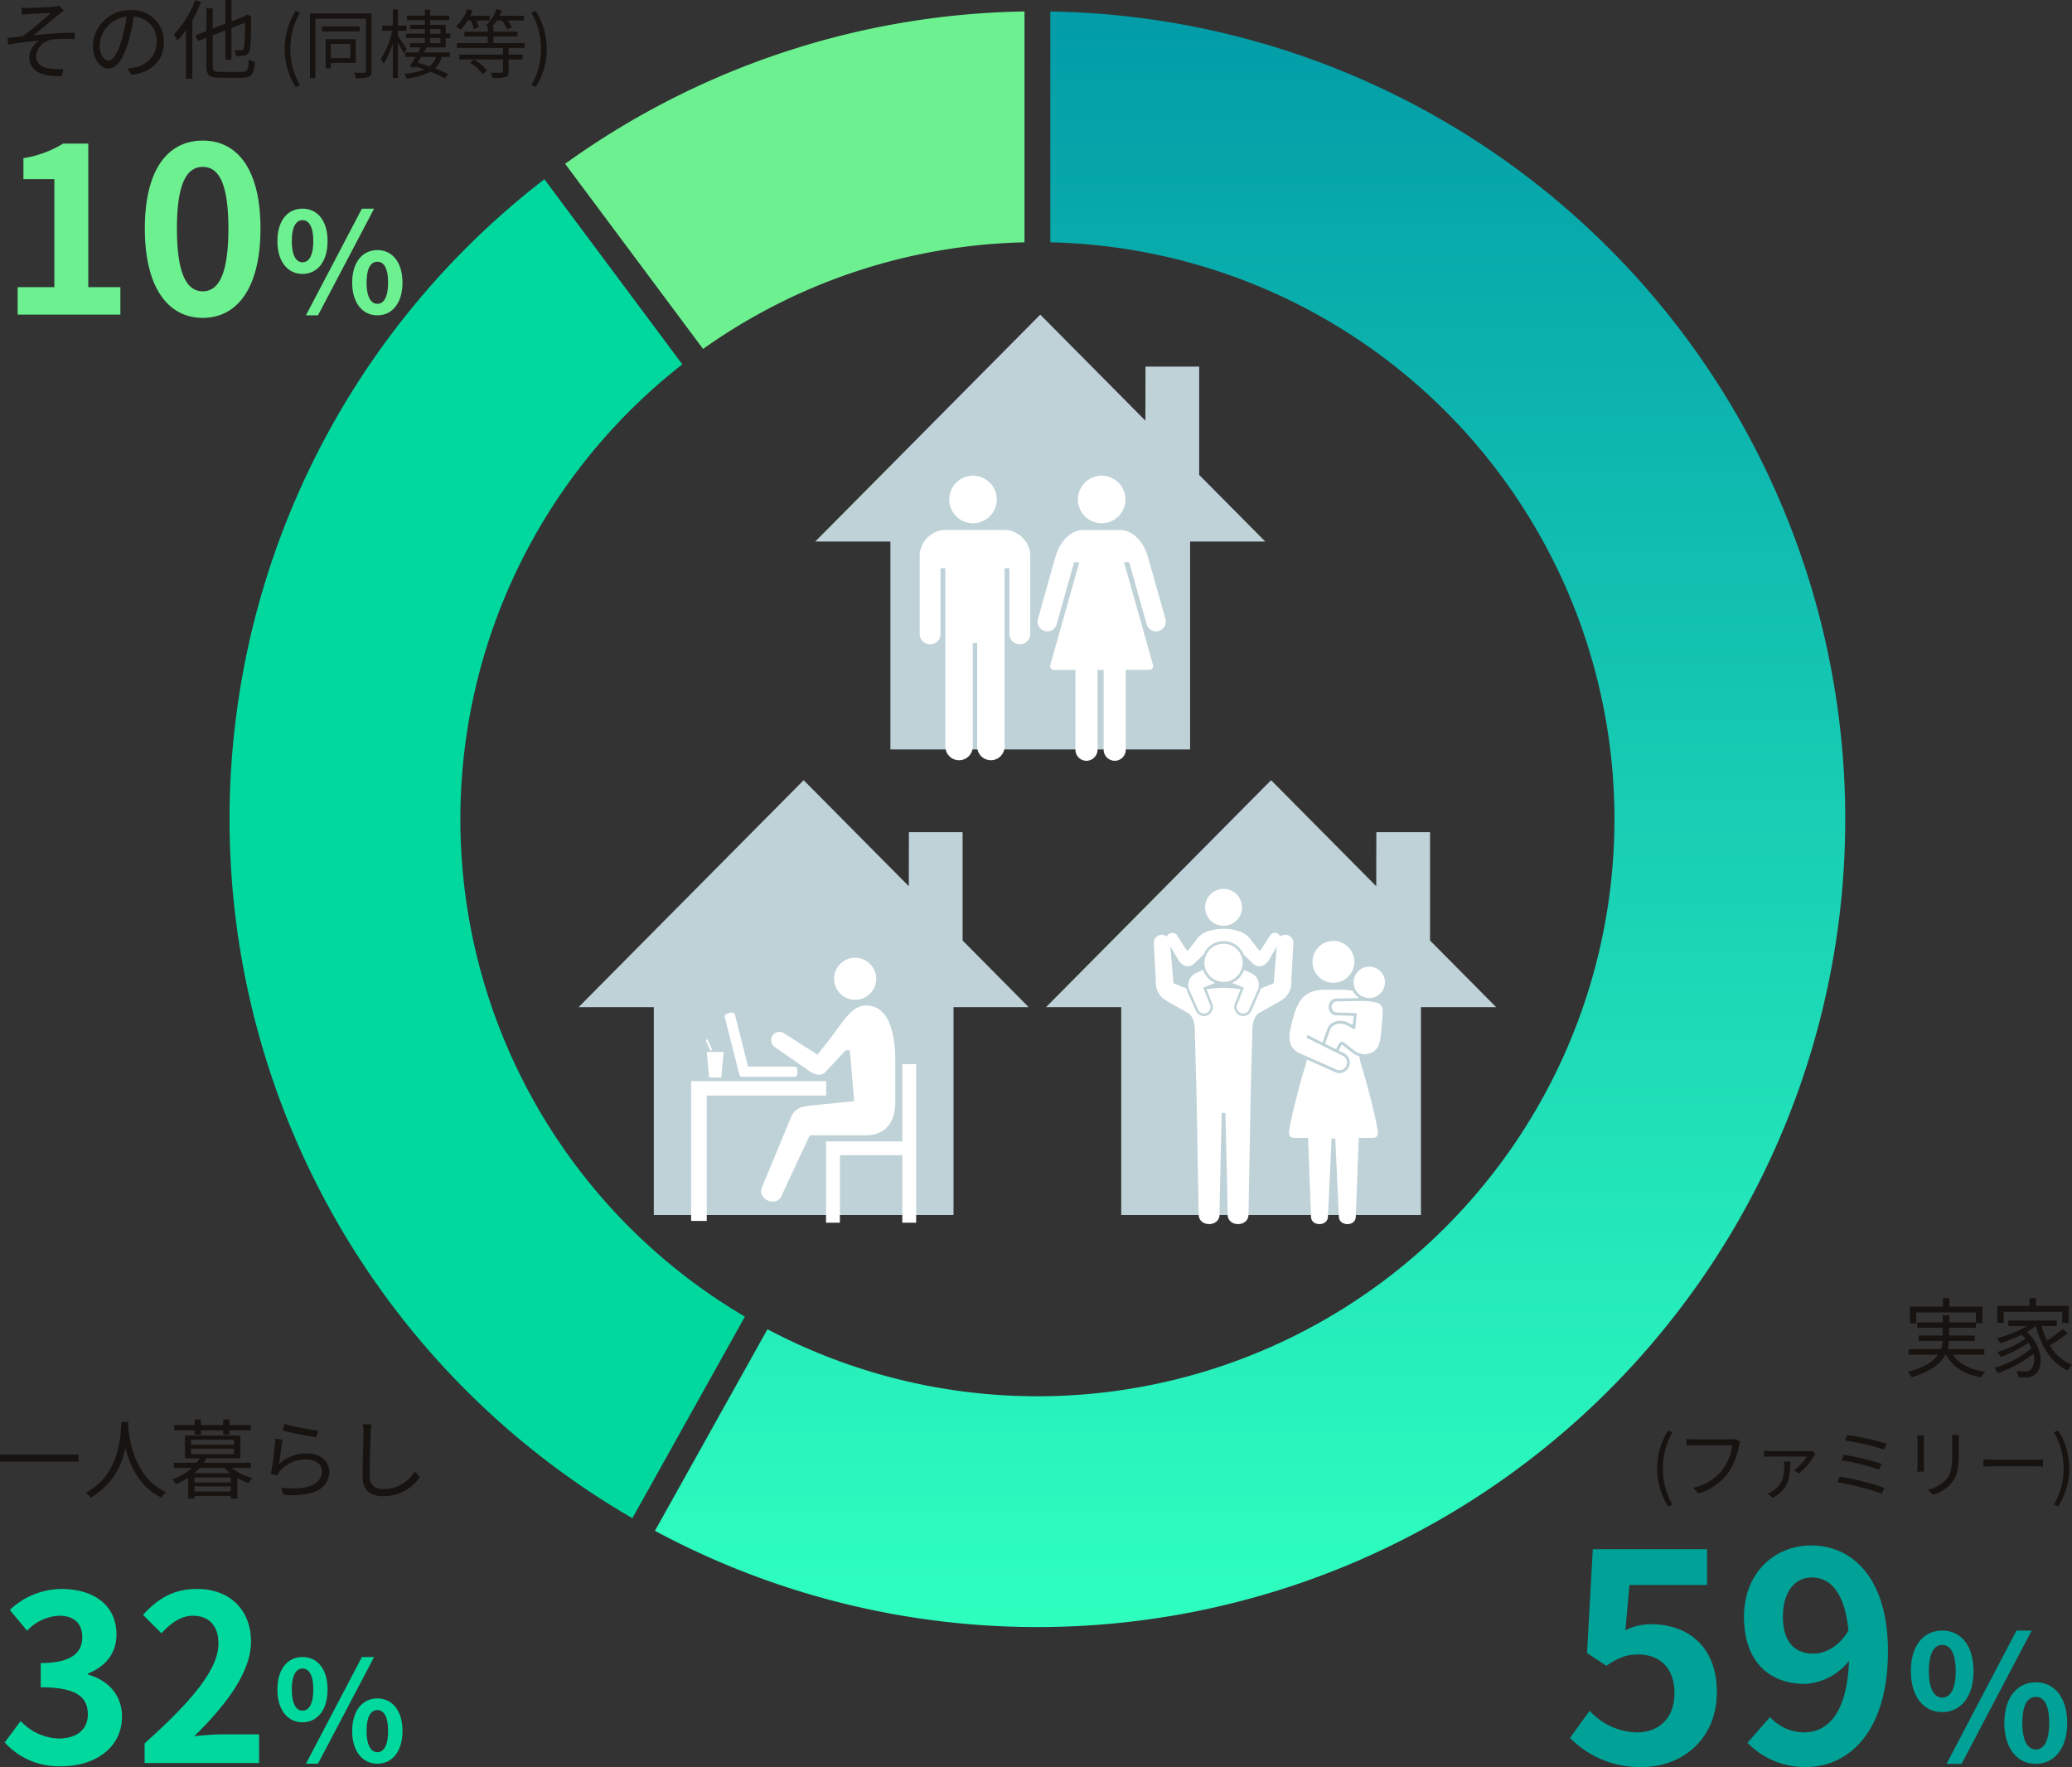 <svg xmlns="http://www.w3.org/2000/svg" xmlns:xlink="http://www.w3.org/1999/xlink" width="359.075" height="306.225" viewBox="0 0 359.075 306.225">
  <rect x="0" y="0" width="359.075" height="306.225" fill="#333333" stroke="none"/>
  <defs>
    <clipPath id="clip-path">
      <rect id="長方形_470" data-name="長方形 470" width="78.004" height="76.682" fill="none"/>
    </clipPath>
    <clipPath id="clip-path-2">
      <rect id="長方形_471" data-name="長方形 471" width="78.004" height="76.932" fill="none"/>
    </clipPath>
    <clipPath id="clip-path-3">
      <rect id="長方形_472" data-name="長方形 472" width="77.995" height="77.32" fill="none"/>
    </clipPath>
    <linearGradient id="linear-gradient" x1="0.5" x2="0.5" y2="1" gradientUnits="objectBoundingBox">
      <stop offset="0" stop-color="#029da8"/>
      <stop offset="1" stop-color="#2effbf"/>
    </linearGradient>
  </defs>
  <g id="グループ_1146" data-name="グループ 1146" transform="translate(-1011.22 -391.475)">
    <path id="パス_4918" data-name="パス 4918" d="M13.8.7c6.85,0,12.95-4.75,12.95-13,0-8.05-5.2-11.75-11.4-11.75A9.718,9.718,0,0,0,10.9-23l.7-7.85H25.05v-6.2H5.25l-1,18,3.35,2.2c2.15-1.4,3.35-1.95,5.55-1.95,3.75,0,6.25,2.4,6.25,6.7,0,4.35-2.7,6.8-6.55,6.8A11.5,11.5,0,0,1,4.7-9.05L1.3-4.35A16.864,16.864,0,0,0,13.8.7ZM38.2-25.35c0-4.55,2.25-6.8,5-6.8,3.15,0,5.7,2.5,6.35,9.2-1.7,2.85-4.05,4-6.1,4C40.25-18.95,38.2-21,38.2-25.35ZM42.2.7c7.35,0,14.2-6.05,14.2-20.05,0-12.85-6.3-18.35-13.3-18.35-6.35,0-11.65,4.75-11.65,12.35,0,7.85,4.45,11.65,10.6,11.65a10.391,10.391,0,0,0,7.6-4C49.3-8.45,45.9-5.3,41.75-5.3a8.211,8.211,0,0,1-5.8-2.65L32.05-3.5A13.878,13.878,0,0,0,42.2.7ZM65.8-8.82c3.21,0,5.43-2.64,5.43-7.11s-2.22-7.02-5.43-7.02c-3.18,0-5.43,2.55-5.43,7.02S62.62-8.82,65.8-8.82Zm0-2.52c-1.29,0-2.31-1.32-2.31-4.59s1.02-4.53,2.31-4.53c1.32,0,2.34,1.26,2.34,4.53S67.12-11.34,65.8-11.34ZM82.03.15c3.18,0,5.43-2.64,5.43-7.08,0-4.47-2.25-7.05-5.43-7.05s-5.46,2.58-5.46,7.05C76.57-2.49,78.85.15,82.03.15Zm0-2.49c-1.32,0-2.34-1.35-2.34-4.59,0-3.3,1.02-4.53,2.34-4.53s2.31,1.23,2.31,4.53C84.34-3.69,83.35-2.34,82.03-2.34ZM66.55.15h2.61l12.15-23.1H78.67Z" transform="translate(1282 697)" fill="#00a196"/>
    <path id="パス_4920" data-name="パス 4920" d="M10.96.56c5.64,0,10.4-3.16,10.4-8.6,0-3.88-2.56-6.36-5.88-7.28v-.2c3.12-1.24,4.92-3.56,4.92-6.76,0-5.04-3.88-7.88-9.6-7.88a13.132,13.132,0,0,0-8.88,3.64l3,3.6a8.046,8.046,0,0,1,5.6-2.6c2.52,0,3.96,1.36,3.96,3.68,0,2.64-1.76,4.52-7.2,4.52v4.2c6.44,0,8.16,1.84,8.16,4.72,0,2.68-2.04,4.16-5.04,4.16A9.4,9.4,0,0,1,3.8-7.28L1.04-3.56A12.583,12.583,0,0,0,10.96.56ZM25.28,0H45.12V-4.96h-6.4c-1.4,0-3.36.16-4.84.32,5.4-5.28,9.84-11.04,9.84-16.4,0-5.52-3.72-9.12-9.32-9.12-4.04,0-6.68,1.56-9.4,4.48l3.2,3.2c1.52-1.64,3.28-3.04,5.44-3.04,2.84,0,4.44,1.8,4.44,4.8,0,4.56-4.76,10.12-12.8,17.32ZM52.64-7.056c2.568,0,4.344-2.112,4.344-5.688S55.208-18.36,52.64-18.36c-2.544,0-4.344,2.04-4.344,5.616S50.1-7.056,52.64-7.056Zm0-2.016c-1.032,0-1.848-1.056-1.848-3.672s.816-3.624,1.848-3.624c1.056,0,1.872,1.008,1.872,3.624S53.7-9.072,52.64-9.072ZM65.624.12c2.544,0,4.344-2.112,4.344-5.664,0-3.576-1.8-5.64-4.344-5.64s-4.368,2.064-4.368,5.64C61.256-1.992,63.08.12,65.624.12Zm0-1.992c-1.056,0-1.872-1.08-1.872-3.672,0-2.64.816-3.624,1.872-3.624s1.848.984,1.848,3.624C67.472-2.952,66.68-1.872,65.624-1.872ZM53.24.12h2.088l9.72-18.48H62.936Z" transform="translate(1011 697)" fill="#01d89e"/>
    <path id="パス_4921" data-name="パス 4921" d="M-36.78-6.45v1.215h13.62V-6.45Zm21.015-5.64c-.1,1.98-.1,9.135-6.18,12.24a3.8,3.8,0,0,1,.9.855,12.422,12.422,0,0,0,6-8.67c.72,3,2.37,6.84,6.24,8.67A3.362,3.362,0,0,1-7.98.09c-5.64-2.58-6.45-9.51-6.585-11.49.015-.255.015-.495.03-.69Zm12.72,2.175h1.08v-.735H1.89v.735h1.1v-.735H6.66v-.915H2.985v-.975H1.89v.975H-1.965v-.975h-1.08v.975H-6.6v.915h3.555Zm-.03,6.69a8.971,8.971,0,0,0,.93-.915h4.29a7.151,7.151,0,0,0,.975.915Zm0,3.18v-.9H3.21v.9ZM3.21-1.62H-3.075v-.855H3.21ZM-3.675-7.455h7.44v.93h-7.44Zm0-1.575h7.44v.885h-7.44ZM6.7-4.14v-.885h-8.16A5.825,5.825,0,0,0-1-5.805H4.86V-9.75H-4.725v3.945H-2.2a7.491,7.491,0,0,1-.495.78H-6.66v.885h3.135a10.059,10.059,0,0,1-3.42,2.01,3,3,0,0,1,.645.8,12.84,12.84,0,0,0,2.13-1.1V1.155h1.1V.72H3.21v.435H4.35V-2.4a9.358,9.358,0,0,0,1.95.87,5.2,5.2,0,0,1,.66-.855A9.39,9.39,0,0,1,3.36-4.14Zm5.82-7.62-.3,1.14c1.14.315,4.4.975,5.82,1.17l.285-1.155A40.972,40.972,0,0,1,12.525-11.76Zm-.33,2.73L10.935-9.2a53.56,53.56,0,0,1-.765,6.09l1.11.27a2.369,2.369,0,0,1,.45-.75A5.879,5.879,0,0,1,16.38-5.6c1.53,0,2.64.855,2.64,2.055,0,2.055-2.31,3.42-7.05,2.835l.36,1.23c5.58.465,7.95-1.35,7.95-4.035,0-1.755-1.53-3.135-3.825-3.135a7.2,7.2,0,0,0-4.89,1.83C11.73-5.775,11.985-8.01,12.195-9.03ZM27.6-11.685,26.085-11.7a7.916,7.916,0,0,1,.12,1.53c0,1.575-.15,5.37-.15,7.59C26.055-.135,27.54.765,29.7.765A7.539,7.539,0,0,0,35.97-2.55l-.855-1.02a6.25,6.25,0,0,1-5.37,3.105c-1.425,0-2.46-.585-2.46-2.235,0-2.235.1-5.775.18-7.47A12.914,12.914,0,0,1,27.6-11.685Z" transform="translate(1048 650)" fill="#171310"/>
    <g id="グループ_803" data-name="グループ 803" transform="translate(1111.491 526.682)">
      <path id="パス_4267" data-name="パス 4267" d="M39,0,0,39.331H13.031V75.359H64.973V39.331H78L66.548,27.779V9.007H57.241l-.017,9.369L39.056.054,39.019.017Z" transform="translate(0 0)" fill="#bfd2d8"/>
      <g id="グループ_802" data-name="グループ 802" transform="translate(0)">
        <g id="グループ_801" data-name="グループ 801" clip-path="url(#clip-path)">
          <path id="パス_4268" data-name="パス 4268" d="M290.6,205.588a3.649,3.649,0,1,0,3.649-3.649,3.649,3.649,0,0,0-3.649,3.649" transform="translate(-246.325 -171.173)" fill="#fff"/>
          <path id="パス_4269" data-name="パス 4269" d="M222.27,264.125l-3.325,3.57c-.823,1-1.826.759-3.065-.037l-5.906-4.117a1.435,1.435,0,0,1,1.513-2.434l5.914,3.767,2.3-2.944c2.692-3.583,3.792-5.561,6.159-5.561,4.426,0,5.009,6.139,5.009,9.5v7.244c0,3.541-1.748,5.736-5.092,5.736H216.07s-3.97,8.4-4.894,10.49-4.317.592-3.394-1.5l4.972-12.006c.609-1.437,1.389-1.852,3.1-2.1l7.891-.8L223,264.125Z" transform="translate(-175.993 -217.31)" fill="#fff"/>
          <path id="パス_4270" data-name="パス 4270" d="M178.268,275.385h-9.131a.4.4,0,0,1-.392-.3L166.2,265.075a.511.511,0,0,1,.369-.621l.77-.2a.51.51,0,0,1,.62.369l2.275,8.994h8.034a.51.51,0,0,1,.51.51v.743a.51.51,0,0,1-.51.51" transform="translate(-140.865 -223.985)" fill="#fff"/>
          <path id="パス_4271" data-name="パス 4271" d="M294.679,322.966v13.382H281.458v14.1h2.4V338.751h10.818v11.692h2.4V322.966Z" transform="translate(-238.577 -273.761)" fill="#fff"/>
          <path id="パス_4272" data-name="パス 4272" d="M130.692,366.56h-2.709V342.332h23.4v2.5H130.692Z" transform="translate(-108.485 -290.177)" fill="#fff"/>
          <path id="パス_4273" data-name="パス 4273" d="M148.68,309.047h-2.945l.429,4.444h2.087Z" transform="translate(-123.532 -261.963)" fill="#fff"/>
          <path id="パス_4274" data-name="パス 4274" d="M145.8,296.627l-.843-1.941-.315.136.784,1.8Z" transform="translate(-122.61 -249.79)" fill="#fff"/>
        </g>
      </g>
    </g>
    <g id="グループ_806" data-name="グループ 806" transform="translate(1192.496 526.682)">
      <path id="パス_4275" data-name="パス 4275" d="M39,0,0,39.331H13.031V75.36H64.973V39.331H78L66.548,27.78V9.008H57.241l-.017,9.369L39.056.055,39.019.017Z" transform="translate(0 -0.001)" fill="#bfd2d8"/>
      <g id="グループ_805" data-name="グループ 805" transform="translate(0)">
        <g id="グループ_804" data-name="グループ 804" clip-path="url(#clip-path-2)">
          <path id="パス_4276" data-name="パス 4276" d="M303.082,186.425a3.628,3.628,0,1,0,3.628-3.628,3.628,3.628,0,0,0-3.628,3.628" transform="translate(-256.907 -154.947)" fill="#fff"/>
          <path id="パス_4277" data-name="パス 4277" d="M278.739,249.332v0l6.368,2.82a1.261,1.261,0,0,0,1.785-.744c.007-.019.014-.039.02-.058a1.42,1.42,0,0,0,.06-.3,1.317,1.317,0,0,0-.017-.367,1.221,1.221,0,0,0-.079-.256c-.011-.026-.024-.052-.037-.077l-.029-.051-.026-.042a1.237,1.237,0,0,0-.1-.131c-.017-.02-.035-.04-.054-.06a1.474,1.474,0,0,0-.424-.3l-5.836-2.909-.289-.144a.172.172,0,0,1-.077-.23l.069-.139a.172.172,0,0,1,.23-.077l2.434,1.213.82-2.291a2.092,2.092,0,0,1,1.253-1.285,3.085,3.085,0,0,1,2.528.22l.01.005.386.218a.187.187,0,0,0,.278-.146l.1-1.155a.166.166,0,0,0-.16-.181l-2.695-.08a1.378,1.378,0,0,1-1.232-.659,1.574,1.574,0,0,1-.023-1.549,1.375,1.375,0,0,1,1.211-.716l3.519-.059.157,0a.082.082,0,0,0,.047-.147,3.229,3.229,0,0,1-.955-1.123,10.048,10.048,0,0,0-2.078-.188h-2.555c-3.259,0-4.684,1.176-5.72,4.91l-.388,1.635c-.469,2.06-.231,3.633,1.492,4.448" transform="translate(-234.829 -202.027)" fill="#fff"/>
          <path id="パス_4278" data-name="パス 4278" d="M291.73,315.958c-.179-1.292-.621-3.3-1.207-5.6-.463-1.817-.975-3.749-1.564-5.6a11.255,11.255,0,0,1-.406-1.812,3.951,3.951,0,0,1-1.168-.569l-.023-.017-1.708-1.351a.246.246,0,0,0-.138-.062c-.008,0-.047.024-.094.1l-.473.89.9.448a1.829,1.829,0,0,1-.722,3.475,1.913,1.913,0,0,1-.807-.187l-4.866-2.154a10.494,10.494,0,0,1-.293,1.15c-.59,1.85-1.121,3.867-1.584,5.685-.586,2.3-1.027,4.309-1.207,5.6-.1.728.192,1.126.883,1.126h2.4l.515,13.682c.04,1.692,2.87,1.676,2.928,0l.636-13.574h.636L285,330.766c.059,1.676,2.889,1.692,2.928,0l.515-13.682h2.4c.69,0,.984-.4.883-1.126" transform="translate(-234.246 -255.097)" fill="#fff"/>
          <path id="パス_4279" data-name="パス 4279" d="M352.336,217.543a2.717,2.717,0,1,1,2.951-2.46,2.717,2.717,0,0,1-2.951,2.46" transform="translate(-296.561 -179.804)" fill="#fff"/>
          <path id="パス_4280" data-name="パス 4280" d="M317.422,258.528l.84-2.347c.429-1.218,1.944-1.4,3.077-.793l1,.566a.227.227,0,0,0,.338-.177l.216-2.388a.166.166,0,0,0-.16-.181l-3.235-.1a.965.965,0,0,1-.039-1.928l3.8-.064a11.816,11.816,0,0,1,1.332.017l.394.036a7.6,7.6,0,0,1,1.313.223c1.121.365,1.221.873,1.021,3.076l-.206,2.275c-.168,1.824-.565,2.89-1.728,3.37a2.938,2.938,0,0,1-2.9-.393l-.03-.024-1.685-1.333a.6.6,0,0,0-.969.194l-.484.911Z" transform="translate(-269.062 -212.851)" fill="#fff"/>
          <path id="パス_4281" data-name="パス 4281" d="M143.966,176.9l-.612,7.186-2.266.918a3.578,3.578,0,0,1-.215.654l-1.338,3.046a1.623,1.623,0,0,1-1.278,1.047,1.525,1.525,0,0,1-.186.011,1.547,1.547,0,0,1-1.228-.615,1.674,1.674,0,0,1-.152-1.7c.145-.343.458-1.133.932-2.348-.966-.059-1.621-.221-2.957-.221s-1.978.161-2.958.221l.058.149.016.019h-.009c.437,1.12.729,1.853.867,2.18a1.674,1.674,0,0,1-.153,1.7,1.547,1.547,0,0,1-1.228.615,1.522,1.522,0,0,1-.186-.011A1.624,1.624,0,0,1,129.8,188.7l-1.338-3.046a3.591,3.591,0,0,1-.215-.654l-2.266-.918-.612-7.186a1.4,1.4,0,0,0-2.788.166l.356,6.681a3.555,3.555,0,0,0,1.673,3.275l3.83,2.179c.869.45,1.249,1.74,1.249,3.2l.3,11.378.366,20.371c0,2.228,3.615,2.228,3.615,0s.383-17.6.383-17.6h.636s.383,15.374.383,17.6,3.615,2.228,3.615,0l.366-20.371.3-11.378c0-1.46.38-2.75,1.249-3.2l3.83-2.179a3.555,3.555,0,0,0,1.674-3.275l.356-6.681a1.4,1.4,0,0,0-2.788-.166" transform="translate(-103.9 -148.889)" fill="#fff"/>
          <path id="パス_4282" data-name="パス 4282" d="M186.849,189.346a3.307,3.307,0,1,1-3.307-3.307,3.307,3.307,0,0,1,3.307,3.307" transform="translate(-152.777 -157.695)" fill="#fff"/>
          <path id="パス_4283" data-name="パス 4283" d="M184.121,129.991a3.2,3.2,0,1,0-3.2-3.2,3.2,3.2,0,0,0,3.2,3.2" transform="translate(-153.355 -104.757)" fill="#fff"/>
          <path id="パス_4284" data-name="パス 4284" d="M214.894,216.408l-1.379-.632a3.779,3.779,0,0,1-2.114,2.249c.639.251,1.391.549,2.072.827-.462,1.187-.906,2.317-1.1,2.772a1.139,1.139,0,1,0,2.066.924l1.339-3.049a2.235,2.235,0,0,0-.885-3.092" transform="translate(-179.193 -182.903)" fill="#fff"/>
          <path id="パス_4285" data-name="パス 4285" d="M164.567,218.853c.681-.278,1.432-.576,2.072-.827a3.779,3.779,0,0,1-2.114-2.249l-1.379.632a2.235,2.235,0,0,0-.885,3.092l1.339,3.049a1.139,1.139,0,1,0,2.066-.925c-.192-.455-.635-1.585-1.1-2.772" transform="translate(-137.313 -182.903)" fill="#fff"/>
          <path id="パス_4286" data-name="パス 4286" d="M151.717,170.93a3.944,3.944,0,0,0-2.4-1.592,8.5,8.5,0,0,0-4.663,0,3.947,3.947,0,0,0-2.4,1.592l-1.356,1.762c-.14.133-.222.117-.365-.039l-1.662-2.582a.981.981,0,0,0-1.566,1.18l1.833,3.161c.878,1.4,2.137,1.358,3,.406l1.383-1.347a3.76,3.76,0,0,1,6.944,0l1.383,1.347c.859.952,2.117.994,3-.406l1.833-3.161a.981.981,0,0,0-1.566-1.18l-1.662,2.582c-.143.157-.225.173-.365.039Z" transform="translate(-116.217 -143.263)" fill="#fff"/>
        </g>
      </g>
    </g>
    <g id="グループ_809" data-name="グループ 809" transform="translate(1152.498 446)">
      <path id="パス_4287" data-name="パス 4287" d="M39,0,0,39.325H13.03V75.35H64.965V39.326h13.03L66.54,27.776V9.006H57.234l-.017,9.368L39.051.054,39.014.016Z" fill="#bfd2d8"/>
      <g id="グループ_808" data-name="グループ 808" transform="translate(0 0)">
        <g id="グループ_807" data-name="グループ 807" clip-path="url(#clip-path-3)">
          <path id="パス_4288" data-name="パス 4288" d="M302.939,191.468a4.119,4.119,0,1,1,4.119-4.12,4.12,4.12,0,0,1-4.119,4.12" transform="translate(-253.299 -155.317)" fill="#fff"/>
          <path id="パス_4289" data-name="パス 4289" d="M255.992,249.8c.835-2.819,2.705-4.687,4.811-4.687h6.439c2.106,0,3.978,1.868,4.813,4.687l3.033,10.762a1.7,1.7,0,0,1-1.236,2.054,1.668,1.668,0,0,1-2.039-1.213l-3.023-10.728H267.9l5.027,17.831a.653.653,0,0,1-.629.831h-4.1v13.843a1.916,1.916,0,0,1-1.989,1.914,1.947,1.947,0,0,1-1.844-1.962V269.338h-1.055v13.795a1.948,1.948,0,0,1-1.844,1.962,1.916,1.916,0,0,1-1.989-1.914V269.338h-3.728a.653.653,0,0,1-.629-.831l5.027-17.831h-.892L256.234,261.4a1.669,1.669,0,0,1-2.039,1.213,1.7,1.7,0,0,1-1.236-2.054Z" transform="translate(-214.383 -207.776)" fill="#fff"/>
          <path id="パス_4290" data-name="パス 4290" d="M156.574,191.468a4.119,4.119,0,1,1,4.119-4.12,4.119,4.119,0,0,1-4.119,4.12" transform="translate(-129.231 -155.317)" fill="#fff"/>
          <path id="パス_4291" data-name="パス 4291" d="M123.007,244.946h10.824A4.633,4.633,0,0,1,138,249.114V262.96a1.807,1.807,0,1,1-3.614,0V251.577h-.833v30.9a2.375,2.375,0,0,1-4.75,0V264.546h-.766V282.48a2.375,2.375,0,0,1-4.75,0v-30.9h-.833V262.96a1.807,1.807,0,1,1-3.614,0V249.114a4.633,4.633,0,0,1,4.168-4.168" transform="translate(-100.736 -207.632)" fill="#fff"/>
        </g>
      </g>
    </g>
    <path id="パス_4922" data-name="パス 4922" d="M3.28,0h17.8V-4.76H15.52V-29.64H11.16a18.466,18.466,0,0,1-6.88,2.52v3.64H9.64V-4.76H3.28ZM35.36.56c6.04,0,10-5.28,10-15.48s-3.96-15.24-10-15.24-10.04,5-10.04,15.24C25.32-4.72,29.32.56,35.36.56Zm0-4.6c-2.56,0-4.48-2.56-4.48-10.88,0-8.28,1.92-10.68,4.48-10.68s4.44,2.4,4.44,10.68C39.8-6.6,37.92-4.04,35.36-4.04ZM52.64-7.056c2.568,0,4.344-2.112,4.344-5.688S55.208-18.36,52.64-18.36c-2.544,0-4.344,2.04-4.344,5.616S50.1-7.056,52.64-7.056Zm0-2.016c-1.032,0-1.848-1.056-1.848-3.672s.816-3.624,1.848-3.624c1.056,0,1.872,1.008,1.872,3.624S53.7-9.072,52.64-9.072ZM65.624.12c2.544,0,4.344-2.112,4.344-5.664,0-3.576-1.8-5.64-4.344-5.64s-4.368,2.064-4.368,5.64C61.256-1.992,63.08.12,65.624.12Zm0-1.992c-1.056,0-1.872-1.08-1.872-3.672,0-2.64.816-3.624,1.872-3.624s1.848.984,1.848,3.624C67.472-2.952,66.68-1.872,65.624-1.872ZM53.24.12h2.088l9.72-18.48H62.936Z" transform="translate(1011 446)" fill="#6df190"/>
    <path id="パス_4923" data-name="パス 4923" d="M3.93-11.205l.06,1.23c.315-.03.765-.075,1.14-.105.645-.045,3.285-.165,3.945-.21-.945.84-3.33,2.925-4.95,4.05-.765.09-1.785.21-2.595.3l.105,1.125c1.8-.3,3.8-.525,5.4-.66A3.593,3.593,0,0,0,5.3-2.64c0,2.3,2,3.45,5.655,3.285L11.205-.57a9.747,9.747,0,0,1-2.16-.045C7.68-.8,6.465-1.305,6.465-2.82a3.28,3.28,0,0,1,2.88-2.865,23.474,23.474,0,0,1,3.81-.06v-1.11c-2.16,0-4.86.2-7.14.435,1.2-.945,3.375-2.76,4.485-3.69a8.661,8.661,0,0,1,.81-.555l-.765-.855a5.255,5.255,0,0,1-.81.135c-.87.105-3.96.24-4.62.24A9.462,9.462,0,0,1,3.93-11.205ZM28.62-5.25a5.435,5.435,0,0,0-5.745-5.52A6.393,6.393,0,0,0,16.32-4.665c0,2.475,1.335,4.005,2.67,4.005,1.4,0,2.58-1.575,3.5-4.665a29.507,29.507,0,0,0,.9-4.32,4.177,4.177,0,0,1,4,4.35A4.53,4.53,0,0,1,23.58-.84a11.331,11.331,0,0,1-1.29.195L23,.465C26.55,0,28.62-2.1,28.62-5.25Zm-11.13.48a5.232,5.232,0,0,1,4.65-4.86,24.508,24.508,0,0,1-.84,4.05c-.765,2.535-1.56,3.54-2.265,3.54C18.36-2.04,17.49-2.88,17.49-4.77ZM34.035-12.5a16.91,16.91,0,0,1-3.7,5.955,7.779,7.779,0,0,1,.63,1.05,15.061,15.061,0,0,0,1.485-1.8V1.125h1.1V-9a23.7,23.7,0,0,0,1.515-3.18ZM38.34-.06c-1.065,0-1.26-.2-1.26-1.05V-6.39l2.19-.87v5.085h1.065V-7.68l2.34-.915a30.985,30.985,0,0,1-.165,4.32c-.09.39-.24.45-.51.45-.195,0-.735,0-1.14-.03a3.379,3.379,0,0,1,.27,1.05,6.28,6.28,0,0,0,1.515-.105,1.172,1.172,0,0,0,.9-1.1,45.707,45.707,0,0,0,.18-5.49l.045-.2-.765-.315-.195.165-.15.135-2.325.9v-3.72H39.27v4.11l-2.19.855v-3.51h-1.1v3.945L34.1-6.39l.435.975,1.455-.57V-1.11c0,1.635.525,2.055,2.31,2.055H42.21c1.65,0,2-.66,2.19-2.715a3.227,3.227,0,0,1-1.035-.465C43.23-.465,43.08-.06,42.165-.06ZM51.467,2.561l.741-.351a11.984,11.984,0,0,1-1.664-6.253A12.017,12.017,0,0,1,52.208-10.3l-.741-.338a12.141,12.141,0,0,0-1.911,6.591A12.186,12.186,0,0,0,51.467,2.561Zm9.49-7.475v2.457H57.551V-4.914Zm.91,3.289V-5.733H56.654V-.689h.9v-.936Zm.689-6.305H56v.845h6.552ZM64.6-10.2H53.937V1.027h.936V-9.282h8.775V-.221c0,.208-.078.286-.312.3s-.975.013-1.794-.013a3.007,3.007,0,0,1,.351.949A6.971,6.971,0,0,0,64.064.832c.39-.169.533-.455.533-1.053ZM70.72-4C70.5-4.355,69.537-5.8,69.173-6.279v-.9h1.482v-.9H69.173v-2.808h-.884v2.808h-1.82v.9h1.716A14.111,14.111,0,0,1,66.209-2.3a5.393,5.393,0,0,1,.494.832A13.574,13.574,0,0,0,68.289-5.1V.975h.884v-6.11c.377.637.832,1.43,1.014,1.846Zm4.043-1.937h1.794v.9H74.763Zm0-1.56h1.794v.819H74.763Zm1.053,4.836a3.685,3.685,0,0,1-1.183,1.638c-.689-.247-1.391-.468-2.028-.637.195-.312.4-.65.611-1Zm1.638-1.651V-5.9h.806v-.819h-.806V-8.229H74.763v-.819h3.315v-.767H74.763v-1.053H73.84v1.053H70.759v.767H73.84v.819H71.292V-7.5H73.84v.819H70.551v.741H73.84v.9H71.292v.728h1.846c-.143.273-.3.572-.468.871H70.434v.78h1.807c-.338.611-.689,1.183-.988,1.625l.78.26L72.189-1c.494.143,1.027.312,1.56.507a10.933,10.933,0,0,1-3.458.767,3.157,3.157,0,0,1,.364.793A10.832,10.832,0,0,0,74.8-.1a22.224,22.224,0,0,1,2.47,1.131l.611-.7a20.516,20.516,0,0,0-2.3-1.014,4.207,4.207,0,0,0,1.209-1.976h1.4v-.78H73.671c.182-.3.351-.6.507-.871ZM81.8-8.97A8.494,8.494,0,0,1,82.355-7.5l.845-.312a5.4,5.4,0,0,0-.455-1.157H85.1v-.819h-3.38a8.074,8.074,0,0,0,.4-.91l-.91-.234a8.454,8.454,0,0,1-1.976,3.016,6.134,6.134,0,0,1,.793.559A8.326,8.326,0,0,0,81.25-8.97Zm-.1,7.306A9.426,9.426,0,0,1,83.876.325l.741-.611A9.194,9.194,0,0,0,82.394-2.21ZM91.13-4.212v-.845H85.722V-6.214h4.186v-.819H85.722v-.9h-.208a7.353,7.353,0,0,0,.806-1.04H87.2a5.967,5.967,0,0,1,.91,1.547l.832-.364a6.81,6.81,0,0,0-.715-1.183H91v-.819H86.788a8.365,8.365,0,0,0,.39-.936l-.923-.208A6.621,6.621,0,0,1,84.4-8.125c.078.052.221.13.351.221v.871H80.691v.819h4.056v1.157h-5.33v.845h7.969v1.144H79.833v.845h7.553V-.156c0,.182-.052.234-.286.234-.234.026-1,.026-1.885,0a3.382,3.382,0,0,1,.351.91A8.431,8.431,0,0,0,87.789.832c.442-.156.572-.4.572-.975v-2.08h2.431v-.845H88.361V-4.212Zm1.911,6.773a12.085,12.085,0,0,0,1.924-6.6,12.041,12.041,0,0,0-1.924-6.591l-.728.338a12.141,12.141,0,0,1,1.664,6.253A12.107,12.107,0,0,1,92.313,2.21Z" transform="translate(1011 404)" fill="#171310"/>
    <path id="パス_4919" data-name="パス 4919" d="M-15.9-2.745v-.99h-6.36a6.607,6.607,0,0,0,.24-1.41h4.455v-.93H-21.99V-7.41h4.635v-.8h1.125v-2.88h-5.73V-12.54h-1.11v1.455h-5.715v2.88h1.08V-10.08h10.35v1.725H-21.99V-9.6H-23.1v1.245h-4.425v.945H-23.1v1.335h-4.185v.93h4.155a4.718,4.718,0,0,1-.285,1.41H-29.01v.99h5.085C-24.7-1.62-26.235-.57-29.16.24a4.4,4.4,0,0,1,.675.9c3.42-1.02,5.055-2.4,5.835-3.885h.135C-21.375-.6-19.335.66-16.41,1.17a4.266,4.266,0,0,1,.675-.96c-2.61-.375-4.53-1.35-5.6-2.955Zm3.345-7.44H-2.4v1.92h1.14V-11.22h-5.7v-1.32H-8.07v1.32h-5.58v2.955h1.095ZM-2.31-7.215a22.329,22.329,0,0,1-2.715,2,13.535,13.535,0,0,1-.96-2.505h2.64v-.96H-11.73v.96h3.195a18.1,18.1,0,0,1-5.2,2.085,6.572,6.572,0,0,1,.615.87A23.512,23.512,0,0,0-9.45-6.2c.255.225.48.45.69.675a16.654,16.654,0,0,1-4.875,2.31,4.74,4.74,0,0,1,.6.87A21.34,21.34,0,0,0-8.25-4.845a5.479,5.479,0,0,1,.525.96A17.148,17.148,0,0,1-14.16-.48a5.078,5.078,0,0,1,.585.93,21.088,21.088,0,0,0,6.18-3.36A2.8,2.8,0,0,1-7.89-.135,1.454,1.454,0,0,1-8.925.15a13.406,13.406,0,0,1-1.4-.075,2.626,2.626,0,0,1,.315,1.065c.48.03.945.045,1.305.03a2.249,2.249,0,0,0,1.59-.5C-5.64-.345-5.67-4.2-8.535-6.675A10.557,10.557,0,0,0-7-7.725h.03C-6.045-4.17-4.3-1.32-1.47-.03A4.785,4.785,0,0,1-.7-.99,8,8,0,0,1-4.56-4.365,24.1,24.1,0,0,0-1.455-6.48ZM-70.681,23.561l.741-.351A11.984,11.984,0,0,1-71.6,16.957,12.017,12.017,0,0,1-69.94,10.7l-.741-.338a12.141,12.141,0,0,0-1.911,6.591A12.186,12.186,0,0,0-70.681,23.561ZM-58.2,12.355l-.793-.507a2.669,2.669,0,0,1-.689.065h-6.526c-.429,0-.936-.039-1.3-.078v1.144c.338-.013.78-.039,1.3-.039h6.643a9.891,9.891,0,0,1-1.7,4.238,8.675,8.675,0,0,1-5.07,3.133l.884.975A9.936,9.936,0,0,0-60.333,17.8a12.7,12.7,0,0,0,1.937-4.8A2.741,2.741,0,0,1-58.2,12.355Zm13.052,2.08-.585-.546a4.176,4.176,0,0,1-.715.065h-6.422a9.314,9.314,0,0,1-1.222-.091v1.079c.4-.026.832-.052,1.222-.052.507,0,5.486.013,6.214.013a7.825,7.825,0,0,1-2.236,2.34l.845.585a11.386,11.386,0,0,0,2.639-3.042A3.5,3.5,0,0,1-45.149,14.435Zm-4.368,1.339h-1.131a5.291,5.291,0,0,1,.078.767c0,1.7-.247,3.133-2,4.316a3.817,3.817,0,0,1-.9.442l.923.728C-49.8,20.506-49.543,18.543-49.517,15.774Zm9.854-4.615-.377.962a43.034,43.034,0,0,1,6.786,1.547l.416-1A44.484,44.484,0,0,0-39.663,11.159Zm-.585,3.432-.39.975a38.046,38.046,0,0,1,6.526,1.586l.416-1A46.3,46.3,0,0,0-40.248,14.591Zm-.715,3.783-.4.988a42.438,42.438,0,0,1,7.7,1.963l.442-1A45.757,45.757,0,0,0-40.963,18.374Zm20.657-7.241h-1.222a9.326,9.326,0,0,1,.065,1.131v2.054c0,2.457-.156,3.51-1.079,4.589a5.96,5.96,0,0,1-3.107,1.729l.845.9a6.944,6.944,0,0,0,3.094-1.9c.936-1.118,1.365-2.145,1.365-5.265V12.264C-20.345,11.822-20.332,11.458-20.306,11.133Zm-6.032.1h-1.183c.026.247.052.7.052.936V16.5a8.521,8.521,0,0,1-.065,1h1.2c-.026-.234-.052-.663-.052-.988V12.173C-26.39,11.861-26.364,11.484-26.338,11.237Zm10.27,4.134v1.274c.4-.039,1.092-.065,1.807-.065h7.137c.585,0,1.131.052,1.391.065V15.371c-.286.026-.754.065-1.4.065h-7.124C-14.989,15.436-15.678,15.4-16.068,15.371Zm12.961,8.19a12.085,12.085,0,0,0,1.924-6.6,12.041,12.041,0,0,0-1.924-6.591l-.728.338a12.141,12.141,0,0,1,1.664,6.253A12.107,12.107,0,0,1-3.835,23.21Z" transform="translate(1371 629)" fill="#171310"/>
    <g id="Ring_Chart0" data-name="Ring Chart0" transform="translate(0.358)">
      <path id="パス_4487" data-name="パス 4487" d="M2.24-139.982A140,140,0,0,1,131.582-47.813a140,140,0,0,1-40,153.7A140,140,0,0,1-66.281,123.316l19.5-34.932A100,100,0,0,0,65.577,75.5,100,100,0,0,0,94.06-33.952,100,100,0,0,0,2.24-99.975Z" transform="translate(1190.643 533.445)" fill="url(#linear-gradient)"/>
      <path id="パス_4488" data-name="パス 4488" d="M-70.193,121.132A140,140,0,0,1-139.7,9.179a140,140,0,0,1,54.26-120.085l23.905,32.08A100,100,0,0,0-99.785,6.556,100,100,0,0,0-50.69,86.2Z" transform="translate(1190.643 533.445)" fill="#01d89e"/>
      <path id="パス_4489" data-name="パス 4489" d="M-81.846-113.584a140,140,0,0,1,79.606-26.4v40.007A100,100,0,0,0-57.941-81.5Z" transform="translate(1190.643 533.445)" fill="#6df190"/>
    </g>
  </g>
</svg>
